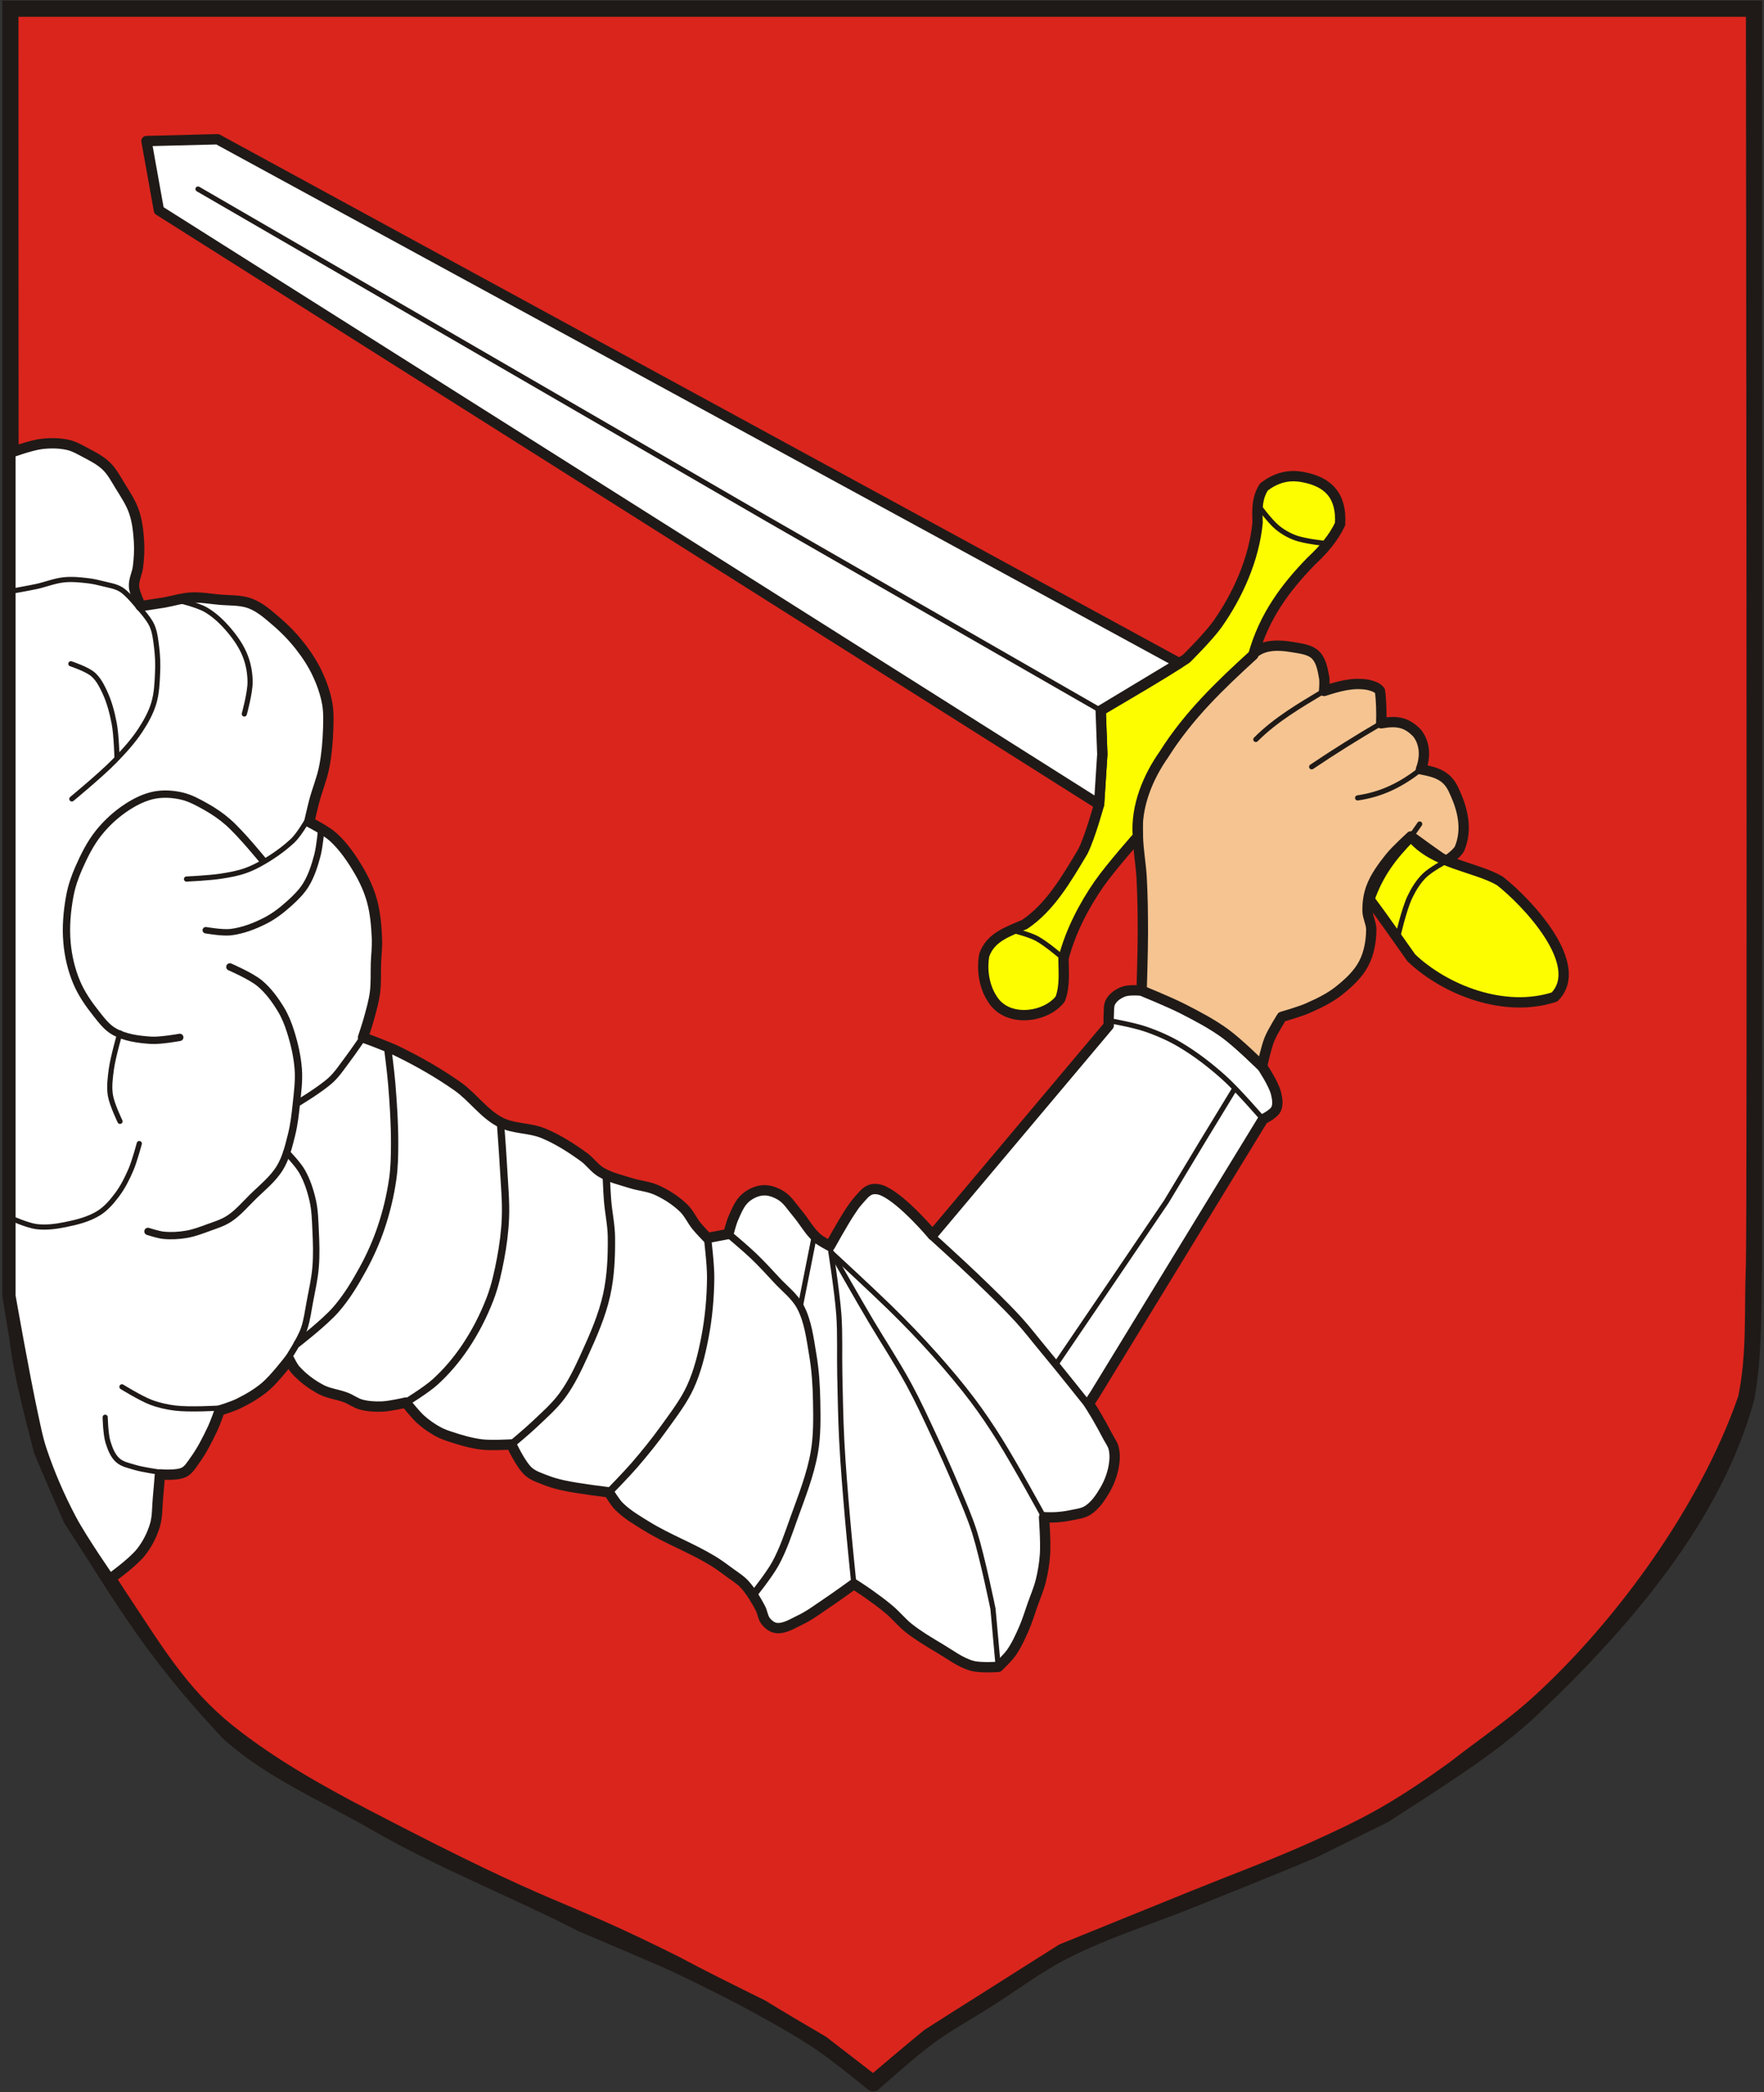 <?xml version="1.0" encoding="UTF-8" standalone="no"?>
<svg xmlns:inkscape="http://www.inkscape.org/namespaces/inkscape" xmlns:sodipodi="http://sodipodi.sourceforge.net/DTD/sodipodi-0.dtd" xmlns="http://www.w3.org/2000/svg" xmlns:svg="http://www.w3.org/2000/svg" xml:space="preserve" width="60.3mm" height="71.5mm" style="shape-rendering:geometricPrecision; text-rendering:geometricPrecision; image-rendering:optimizeQuality; fill-rule:evenodd; clip-rule:evenodd" viewBox="0 0 60300 71500" version="1.1" id="svg92" sodipodi:docname="UG_Niebylec.svg" inkscape:version="1.1.2 (b8e25be833, 2022-02-05)">
 <rect x="0" y="0" width="60300" height="71500" fill="#333333" stroke="none"/>
 <defs id="defs4">
  <style type="text/css" id="style2">
   
    .str1 {stroke:#1F1A17;stroke-width:176.4;stroke-linecap:round;stroke-linejoin:round}
    .str3 {stroke:#1F1A17;stroke-width:220;stroke-linecap:round;stroke-linejoin:round}
    .str2 {stroke:#1F1A17;stroke-width:250;stroke-linecap:round;stroke-linejoin:round}
    .str0 {stroke:#1F1A17;stroke-width:352.8;stroke-linecap:round;stroke-linejoin:round}
    .fil3 {fill:none}
    .fil5 {fill:#00923F}
    .fil0 {fill:#DA251D}
    .fil4 {fill:#F5C491}
    .fil2 {fill:white}
    .fil1 {fill:#1F1A17;fill-rule:nonzero}
   
  </style>
 </defs>
 <g id="Warstwa_x0020_1" inkscape:label="Warstwa 1">
  <g id="_137865192">
   <g id="g10">
    <path id="_21034288" class="fil0" d="m 355.3,297.4 v 43981.3 l 236.4,1426.6 236.2,1426.9 593.2,2418.1 1016.8,2364.6 1648.8,2662.3 1714.8,2605.6 1959.6,1985.3 c 0,0 1949.2,1463 2684.1,1835 734.9,372.5 5766.2,3128.1 5766.2,3128.1 l 3674.2,1613 3184.4,1365 2939.2,1488.9 2082.1,1240.6 1684.6,1300.4 127.5,10.8 1861.9,-1559.3 1959.4,-1240.7 2607.5,-1650.8 4496,-1823.4 4065.8,-1654.9 2425.1,-1198.8 2449.5,-1613.1 2571.8,-1985.3 2449.4,-2357.3 1714.6,-2481.7 1362.4,-2020.1 1077.6,-1878.9 c 0,0 610.54,-1242.674 749.7,-1913.4 303.794,-1464.237 160.2,-4483.4 160.2,-4483.4 L 59957.4,297.4 Z" sodipodi:nodetypes="cccccccccccccccccccccccccccccsccc"></path>
    <path id="path8" style="stroke-width:0.004" class="fil1" d="M 0.299,0.078 V 1.125 167.354 c 0,0.023 -0.002,0.046 0,0.068 0.003,0.033 0.01,0.065 0.016,0.098 0.293,1.798 0.597,3.595 0.895,5.393 0.561,4.841 2.027,10.125 3.15,14.613 0.008,0.031 0.014,0.062 0.023,0.092 0.008,0.025 0.019,0.048 0.029,0.072 1.25,2.993 2.544,5.966 3.844,8.938 0.008,0.018 0.014,0.036 0.023,0.053 6.844,10.51 10.179,16.81 20.43,27.781 5.492,5.039 12.673,8.059 19.332,11.891 8.653,4.979 17.826,8.535 26.701,13.086 0,0 0.005,0.003 0.008,0.004 0.021,0.01 0.043,0.018 0.064,0.027 3.988,1.7 7.988,3.373 11.953,5.125 0.006,0.003 0.012,0.005 0.018,0.008 3.706,1.781 7.402,3.591 11.004,5.574 2.655,1.462 5.305,2.951 7.811,4.656 2.194,1.493 6.303,4.865 6.303,4.865 l 0.248,0.191 c 0.229,0.176 0.439,0.223 0.605,0.23 0.166,0.007 0.419,-0.039 0.604,-0.129 0.129,-0.063 0.33,-0.277 0.33,-0.277 0,0 4.537,-4.063 6.992,-5.855 2.337,-1.707 4.891,-3.096 7.336,-4.645 3.256,-2.061 6.34,-4.422 9.768,-6.184 5.412,-2.782 11.28,-4.571 16.918,-6.861 5.124,-2.082 10.273,-4.104 15.367,-6.256 0.005,-0.002 0.009,-0.004 0.014,-0.006 0.018,-0.009 0.036,-0.018 0.055,-0.027 3.052,-1.516 6.114,-3.012 9.166,-4.529 0.014,-0.007 0.029,-0.013 0.043,-0.021 0.023,-0.013 0.044,-0.03 0.066,-0.045 6.853,-4.432 13.98,-8.859 19.092,-13.684 12.497,-11.795 23.988,-25.479 28.143,-40.825 1.067,-5.898 0.89,-12.026 0.988,-17.127 0,-0.012 -1e-5,-0.025 0,-0.037 0.065,-54.162 0.013,-162.486 0.013,-162.486 l 0.002,-1.047 H 226.611 1.344 Z M 2.387,2.17 H 225.568 c 0,0 0.204,155.8 -0.01,161.404 -0.213,5.586 0.159,11.286 -0.976,16.76 -5.16,14.923 -16.817,30.361 -27.442,39.69 -3.081,2.66 -6.466,4.946 -9.666,7.461 -0.003,0.003 -0.007,0.005 -0.01,0.008 -2.943,2.14 -5.961,4.193 -9.117,6.004 -2.928,1.68 -6,3.103 -9.078,4.488 -5.038,2.267 -10.232,4.169 -15.35,6.248 -5.663,2.301 -11.332,4.584 -16.992,6.891 -0.025,0.01 -0.052,0.019 -0.076,0.031 -0.031,0.016 -0.059,0.036 -0.088,0.055 -3.293,2.067 -6.571,4.158 -9.855,6.238 -2.468,1.563 -4.949,3.106 -7.404,4.689 -0.023,0.015 -0.046,0.029 -0.068,0.045 -0.016,0.012 -0.031,0.025 -0.047,0.037 -2.226,1.812 -6.602,5.529 -6.602,5.529 0,0 -3.987,-3.075 -5.979,-4.615 -0.02,-0.016 -0.039,-0.033 -0.06,-0.047 -0.015,-0.01 -0.031,-0.018 -0.047,-0.027 -2.63,-1.552 -5.271,-3.085 -7.869,-4.689 -0.005,-0.003 -0.01,-0.007 -0.016,-0.01 -0.015,-0.008 -0.03,-0.014 -0.045,-0.021 -3.724,-1.834 -7.448,-3.67 -11.109,-5.627 -0.011,-0.006 -0.02,-0.012 -0.031,-0.018 -0.009,-0.005 -0.02,-0.008 -0.029,-0.012 -16.515,-8.244 -14.146,-5.483 -39.51,-18.678 -6.319,-3.268 -12.603,-6.809 -17.949,-11.076 -6.092,-4.862 -9.402,-10.596 -13.812,-17.199 0,0 -0.011,-0.015 -0.016,-0.023 -2.113,-3.285 -4.364,-6.499 -6.168,-9.963 C 8.67,192.908 7.374,189.966 6.359,186.936 5.375,184 4.768,180.947 4.146,177.914 3.784,176.147 3.558,174.356 3.263,172.576 2.971,170.811 2.383,169.097 2.386,167.279 2.495,111.581 2.373,53.07 2.387,2.17 Z" transform="scale(264.583)" sodipodi:nodetypes="ccsssccsssccsssssssscczscssssssssscsccscccccccsccsssssssssssscssssssssccssssssssc"></path>
   </g>
   <path id="polygon12" class="fil2 str0" style="fill:#ffffff;stroke:#1f1a17;stroke-width:352.8;stroke-linecap:round;stroke-linejoin:round" d="m 3747.5,53966.9 c 0,0 780.178,-552.941 1072.7,-923 214.221,-271.003 376.192,-589.777 476.3,-920.4 89.454,-295.436 72.238,-613.166 102.1,-920.4 26.469,-272.332 68.3,-818 68.3,-818 0,0 571.486,52.02 816.7,-68.4 165.882,-81.461 266.047,-259.192 374.4,-408.9 244.465,-337.769 434.384,-713.657 612.4,-1090.7 93.715,-198.492 238.5,-613.8 238.5,-613.8 0,0 440.548,-136.999 646.6,-238.6 324.76,-160.135 642.751,-345.172 918.8,-579.5 312.679,-265.422 816.7,-920.3 816.7,-920.3 0,0 116.4,241.917 204.5,340.9 247.55,278.127 555.132,508.726 884.8,681.8 263.635,138.407 573.393,164.097 850.6,272.8 174.927,68.595 329.41,189.215 510.7,238.6 230.927,62.907 475.606,76.423 714.8,68 275.822,-9.713 816.7,-136.2 816.7,-136.2 0,0 318.992,407.469 510.5,579.5 175.711,157.841 372.028,294.554 578.7,408.9 129.054,71.402 268.319,124.04 408.3,170.5 355.188,117.887 717.672,226.906 1089.1,272.7 337.743,41.641 1020.9,0 1020.9,0 0,0 310.343,676.782 578.7,920.3 169.157,153.5 400.179,223.165 612.7,306.9 187.022,73.688 382.277,126.667 578.5,170.3 515.246,114.574 1565.4,238.7 1565.4,238.7 0,0 202.404,338.947 340.5,477.2 276.04,276.352 620.44,476.992 953.1,681.7 719.78,442.928 1523.425,738.012 2246.1,1176.2 212.695,128.966 412.636,278.163 612.6,426.1 162.48,120.206 339.552,226.243 476.7,374.7 222.281,240.609 388.945,529.814 544.3,818.2 79.699,147.946 87.861,336.232 196.9,464.1 88.702,104.019 211.76,201.588 347.5,217.8 285.108,34.053 557.617,-149.756 817.1,-272.7 327.214,-155.035 617.521,-378.612 918.7,-579.6 311.702,-208.01 918.8,-647.8 918.8,-647.8 0,0 344.225,221.989 510.8,341 243.849,174.219 486.471,351.25 714.6,545.6 226.165,192.676 413.63,429.11 646.6,613.5 336.764,266.541 708.496,486.755 1077.8,706 357.773,212.4 698.852,480.229 1100.4,589.2 284.945,77.328 885.1,34 885.1,34 0,0 317.06,-300.103 442.4,-477.1 178.328,-251.824 306.604,-536.847 431.3,-819.1 120.852,-273.553 205.68,-561.656 305.4,-843.6 92.944,-262.787 205.283,-520.011 273,-790.4 75.55,-301.668 126.553,-610.988 147,-921.3 27.658,-419.739 -33.6,-1261.5 -33.6,-1261.5 0,0 272.567,9.037 408.4,0 171.234,-11.392 342.44,-32.508 510.3,-68.2 196.714,-41.827 410.216,-60.64 578.8,-170.3 249.827,-162.507 427.493,-424.8 578.4,-681.8 147.447,-251.109 254.502,-531.564 306.4,-818.1 36.464,-201.324 46.978,-414.666 0,-613.8 -34.985,-148.295 -133.56,-273.952 -204.3,-408.9 -120.385,-229.654 -244.231,-457.605 -374.5,-681.8 -87.084,-149.873 -272,-443.2 -272,-443.2 l 204.1,-306.6 5751.8,-9408.2 c 0,0 360.23,-173.846 442.4,-340.9 80.271,-163.193 43.047,-368.901 0,-545.6 -81.774,-335.661 -476.7,-920.3 -476.7,-920.3 0,0 -803.774,-794.042 -1259.1,-1124.8 -456.741,-331.786 -960.391,-596.222 -1463.5,-852.3 -452.767,-230.455 -1395.2,-613.5 -1395.2,-613.5 0,0 -420.972,-37.274 -612.7,34 -174.483,64.863 -348.64,179.988 -442.4,340.8 -80.943,138.829 -56.555,316.999 -67.9,477.3 -8.02,113.317 0,340.8 0,340.8 l -6023.321,7157.621 c 0,0 -991.376,-1183.741 -1668.579,-1498.921 -132.581,-61.705 -295.94,-94.338 -435.7,-51.3 -182.289,56.134 -302.769,234.901 -432.2,375 -110.238,119.324 -199.823,256.61 -289.3,392.2 -246.758,373.928 -680.7,1158.9 -680.7,1158.9 0,0 -312.705,-157.712 -442.4,-272.5 -272.286,-240.989 -444.134,-576.262 -680.7,-852.4 -173.838,-202.917 -315.896,-448.339 -542.2,-590.4 -181.484,-113.926 -401.477,-198.144 -615.4,-185.8 -221.921,12.806 -444.857,118.353 -612,264.9 -199.218,174.67 -300.089,440.102 -408.4,681.9 -77.859,173.815 -170.3,545.4 -170.3,545.4 l -714.8,136.4 c 0,0 -257.653,-265.863 -374.3,-409.3 -159.074,-195.607 -260.939,-438.461 -442.4,-613.5 -265.051,-255.671 -583.443,-461.331 -918.8,-613.5 -278.252,-126.257 -593.9,-145.939 -885.1,-238.5 -345.501,-109.821 -709.464,-189.554 -1020.8,-375.3 -220.994,-131.848 -370.194,-360.139 -578.6,-511.1 -436.682,-316.314 -896.892,-612.83 -1395.5,-818.1 -465.675,-191.712 -1015.514,-144.968 -1463.5,-375 -566.32,-290.794 -942.712,-860.875 -1463.3,-1227.3 -644.666,-453.759 -1333.915,-846.64 -2042.1,-1193 -384.248,-187.929 -1191.2,-477.2 -1191.2,-477.2 0,0 144.509,-429.369 204,-647.8 79.647,-292.438 165.114,-585.466 204.4,-886 44.211,-338.211 21.252,-681.85 34,-1022.7 10.201,-272.745 46.136,-545.435 34,-818.1 -19.364,-435.039 -54.104,-875.536 -170,-1295.3 -98.852,-358.033 -254.54,-702.282 -442.4,-1022.7 -245.858,-419.34 -525.881,-831.513 -885.2,-1158.9 -237.415,-216.316 -816.7,-511.3 -816.7,-511.3 0,0 107.458,-478.746 170.4,-715.8 103.321,-389.131 261.949,-764.024 340,-1159 84.165,-425.914 121.842,-861.39 136.3,-1295.3 9.847,-295.519 18.969,-595.482 -33.9,-886.4 -64.241,-353.498 -186.951,-697.83 -340.4,-1022.7 -154.792,-327.714 -355.693,-634.799 -578.7,-920.5 -242.108,-310.171 -517.59,-596.687 -816.9,-852.1 -272.964,-232.931 -549.447,-485.284 -884.6,-613.5 -341.772,-130.748 -725.129,-100.389 -1089.3,-136.2 -316.955,-31.168 -635.013,-86.182 -953,-68.4 -311.003,17.392 -611.704,118.268 -918.8,170.4 -114.983,19.519 -230.537,35.507 -345.8,53.3 -147.472,22.766 -442.4,68.4 -442.4,68.4 0,0 -216.677,-431.921 -233,-666.8 -16.073,-231.278 108.96,-451.794 136.4,-682 33.642,-282.228 51.781,-568.331 34,-852 -21.622,-344.955 -58.694,-695.717 -170.4,-1022.8 -108.397,-317.392 -300.566,-600.633 -476.3,-886.3 -145.269,-236.145 -276.225,-489.973 -476.4,-681.8 -213.683,-204.771 -487.681,-337.785 -748.8,-477.1 -174.861,-93.293 -351.404,-194.38 -544.6,-238.6 -298.784,-68.388 -614.54,-70.345 -918.9,-34.1 -364.946,43.461 -1061.4,298.5 -1061.4,298.5 v 28807.7 c 0,0 476.842,2715.654 769.3,4062.5 88.05,405.493 164.683,815.552 296.5,1209 272.565,813.556 615.127,1606.476 1016.7,2364.7 379.785,717.084 1309.7,2052 1309.7,2052 z" sodipodi:nodetypes="cssscssscsscssssscsssscssscsssssssssscssssscssssscsssssssscccsscsscsssccsssscssssssccsssssssssscssssssscsssssssssssscsssssssssccsssc"></path>
   <path id="polyline14" class="fil3 str1" style="fill:none;stroke:#1f1a17;stroke-width:176.4;stroke-linecap:round;stroke-linejoin:round" d="m 355.3,20209.8 c 0,0 589.335,-102.352 881.7,-165 320.3,-68.634 629.219,-198.666 955.2,-230.9 273.387,-27.034 550.72,0.408 823.5,33 166.755,19.924 331.361,57.135 494,99 211.896,54.544 439.011,84.013 625.9,197.8 235.085,143.132 582.5,585.2 582.5,585.2" sodipodi:nodetypes="csssssc"></path>
   <path id="polyline16" class="fil3 str1" style="fill:none;stroke:#1f1a17;stroke-width:176.4;stroke-linecap:round;stroke-linejoin:round" d="m 2455.7,27302.5 c 0,0 998.493,-823.838 1449.3,-1286.5 321.119,-329.564 636.545,-671.294 889.3,-1055.8 189.014,-287.54 361.512,-594.225 461.1,-923.6 102.646,-339.487 116.621,-701.46 131.8,-1055.8 12.245,-285.851 2.881,-573.859 -33.1,-857.7 -32.548,-256.761 -57.66,-523.111 -164.6,-758.8 -108.968,-240.159 -471.4,-635.4 -471.4,-635.4" sodipodi:nodetypes="cssssssc"></path>
   <path id="polyline18" class="fil3 str1" style="fill:none;stroke:#1f1a17;stroke-width:176.4;stroke-linecap:round;stroke-linejoin:round" d="m 2422.8,22684 c 0,0 546.109,179.316 757.5,362.9 179.53,155.914 293.893,378.726 395.3,593.8 161.681,342.91 258.812,716.114 329.4,1088.6 73.107,385.78 95,1174.1 95,1174.1" sodipodi:nodetypes="csssc"></path>
   <path id="polyline20" class="fil3 str1" style="fill:none;stroke:#1f1a17;stroke-width:176.4;stroke-linecap:round;stroke-linejoin:round" d="m 6062.4,20507.1 c 0,0 675.38,158.6 971.6,329.5 303.447,175.07 563.056,426.159 790.4,692.7 227.607,266.85 432.505,564.06 560,890.8 109.755,281.278 164.202,588.767 164.7,890.7 0.608,368.828 -197.6,1088.7 -197.6,1088.7" sodipodi:nodetypes="cssssc"></path>
   <path id="polyline22" class="fil3 str2" style="fill:none;stroke:#1f1a17;stroke-width:250;stroke-linecap:round;stroke-linejoin:round" d="m 6144.7,35450.9 c 0,0 -657.813,121.101 -988.1,99.1 -427.837,-28.499 -877.286,-87.845 -1251.6,-297 -257.755,-144.026 -442.248,-395.601 -625.9,-626.8 -257.972,-324.762 -497.806,-673.327 -658.7,-1055.6 -180.016,-427.705 -288.192,-890.389 -329.4,-1352.6 -47.938,-537.706 -0.93,-1085.953 98.8,-1616.5 59.746,-317.839 166.682,-627.593 296.5,-923.8 187.703,-428.283 398.904,-855.825 691.6,-1220.5 277.577,-345.837 614.646,-651.668 988.1,-890.8 281.775,-180.427 593.508,-334.409 922.4,-395.9 302.358,-56.53 622.387,-35.76 922.2,33 292.351,67.049 561.899,215.991 823.4,362.9 268.347,150.755 526.295,324.835 757.6,527.9 454.162,398.714 1191.461,1307.727 1191.461,1307.727" sodipodi:nodetypes="csssssssssssssc"></path>
   <path id="polyline24" class="fil3 str1" style="fill:none;stroke:#1f1a17;stroke-width:176.4;stroke-linecap:round;stroke-linejoin:round" d="m 6375.3,30040.6 c 0,0 793.859,-37.61 1185.7,-98.9 289.47,-45.277 581.478,-96.606 856.4,-197.9 291.108,-107.258 564.226,-262.399 826,-428.9 267.933,-170.418 523.433,-363.399 756,-579.6 210.26,-195.463 485.584,-668.305 485.584,-668.305" sodipodi:nodetypes="cssssc"></path>
   <path id="polyline26" class="fil3 str3" style="fill:none;stroke:#1f1a17;stroke-width:220;stroke-linecap:round;stroke-linejoin:round" d="m 7034,31789.1 c 0,0 572.241,100.936 856.4,65.9 413.572,-50.992 814.945,-205.778 1185.8,-395.8 301.178,-154.32 572.29,-367.038 823.4,-593.9 208.247,-188.138 412.898,-389.943 559.1,-629.5 188.875,-309.478 300.539,-663.628 393,-1014.2 75.113,-284.797 128.6,-874.2 128.6,-874.2" sodipodi:nodetypes="csssssc"></path>
   <path id="polyline28" class="fil3 str1" style="fill:none;stroke:#1f1a17;stroke-width:176.4;stroke-linecap:round;stroke-linejoin:round" d="m 4102.6,38321 c 0,0 -279.409,-578.188 -329.4,-890.8 -46.905,-293.31 -6.983,-596.166 33,-890.5 57.191,-421.013 294.3,-1240.2 294.3,-1240.2" sodipodi:nodetypes="cssc"></path>
   <path id="polyline30" class="fil3 str1" style="fill:none;stroke:#1f1a17;stroke-width:176.4;stroke-linecap:round;stroke-linejoin:round" d="m 355.3,41619.9 c 0,0 574.153,257.087 881.7,297 327.358,42.484 664.494,-0.932 988.1,-66.1 398.278,-80.206 808.242,-180.436 1152.8,-395.7 250.431,-156.458 448.555,-390.799 625.9,-626.9 196.417,-261.491 344.417,-558.795 473.7,-859.2 122.992,-285.788 283.8,-889.2 283.8,-889.2" sodipodi:nodetypes="csssssc"></path>
   <path id="polyline32" class="fil3 str2" style="fill:none;stroke:#1f1a17;stroke-width:250;stroke-linecap:round;stroke-linejoin:round" d="m 7857.5,33042.7 c 0,0 722.789,312.122 1021,560.8 293.945,245.121 525.775,563.658 724.6,890.7 143.241,235.613 246.394,495.853 329.4,758.8 131.793,417.493 231.447,850.074 263.5,1286.7 29.025,395.378 -24.308,793.245 -65.9,1187.5 -37.362,354.158 -77.726,710.26 -164.7,1055.6 -96.815,384.413 -189.591,782.713 -395.1,1121.7 -241.837,398.908 -624.008,694.282 -955.3,1022.7 -254.048,251.844 -490.232,531.421 -790.6,725.7 -210.666,136.259 -455.984,210.794 -691.6,297 -247.898,90.7 -497.282,186.555 -757.5,230.9 -260.014,44.31 -528.202,59.801 -790.6,33 -180.116,-18.397 -526.9,-131.9 -526.9,-131.9" sodipodi:nodetypes="cssssssssssssc"></path>
   <path id="polyline34" class="fil3 str3" style="fill:none;stroke:#1f1a17;stroke-width:220;stroke-linecap:round;stroke-linejoin:round" d="m 12409.7,35454.6 c 0,0 -347.852,509.262 -533.8,755.1 -179.132,236.826 -342.598,490.535 -560,692.8 -352.495,327.953 -1185.8,824.7 -1185.8,824.7" sodipodi:nodetypes="cssc"></path>
   <path id="polyline36" class="fil3 str3" style="fill:none;stroke:#1f1a17;stroke-width:220;stroke-linecap:round;stroke-linejoin:round" d="m 9791.186,39375.856 c 0,0 390.283,402.19 536.614,660.544 173.132,305.673 284.313,647.145 362.2,989.7 75.933,333.963 82.314,680.61 98.8,1022.7 20.116,417.416 34.398,837.218 0,1253.7 -33.029,399.909 -122.597,793.282 -197.5,1187.5 -58.78,309.364 -96.032,625.731 -197.6,923.8 -125.268,367.619 -572.858,1045.253 -572.858,1045.253" sodipodi:nodetypes="cssssssc"></path>
   <path id="polyline38" class="fil3 str2" style="fill:none;stroke:#1f1a17;stroke-width:250;stroke-linecap:round;stroke-linejoin:round" d="m 13248.8,35790.7 c 0,0 108.334,827.738 142.1,1243.6 55.244,680.389 100.737,1362.875 98.8,2045.5 -1.156,407.458 -7.22,817.388 -65.9,1220.6 -81.424,559.492 -214.395,1113.769 -395.1,1649.5 -165.182,489.708 -377.494,965.296 -625.9,1418.5 -266.668,486.522 -557.797,967.239 -922.2,1385.6 -391.381,449.333 -1314.814,1161.914 -1314.814,1161.914" sodipodi:nodetypes="cssssssc"></path>
   <path id="polyline40" class="fil3 str1" style="fill:none;stroke:#1f1a17;stroke-width:176.4;stroke-linecap:round;stroke-linejoin:round" d="m 3595.5,48432.3 c 0,0 12.396,583.251 98.8,857.8 69.393,220.498 158.106,455.091 329.5,610.2 158.791,143.703 387.899,185.534 592.9,247.5 257.978,77.98 793.716,153.991 793.716,153.991" sodipodi:nodetypes="csssc"></path>
   <path id="polyline42" class="fil3 str1" style="fill:none;stroke:#1f1a17;stroke-width:176.4;stroke-linecap:round;stroke-linejoin:round" d="m 4168.5,47393.2 c 0,0 639.071,395.027 988.1,527.7 263.87,100.302 543.37,162.347 823.4,198 495.96,63.146 1505.514,2.549 1505.514,2.549" sodipodi:nodetypes="cssc"></path>
   <path id="polyline44" class="fil3 str2" style="fill:none;stroke:#1f1a17;stroke-width:250;stroke-linecap:round;stroke-linejoin:round" d="m 13873.1,47930.8 c 0,0 698.209,-428.952 1000,-702.6 386.77,-350.702 728.77,-755.087 1021.2,-1187.6 346.992,-513.211 633.862,-1071.304 856.3,-1649.5 171.409,-445.552 273.45,-916.536 362.2,-1385.6 86.469,-457.01 146.094,-920.854 164.7,-1385.6 22.891,-571.761 -35.348,-1143.986 -65.7,-1715.4 -27.511,-517.93 -105.5,-1552.4 -105.5,-1552.4" sodipodi:nodetypes="cssssssc"></path>
   <path id="polyline46" class="fil3 str2" style="fill:none;stroke:#1f1a17;stroke-width:250;stroke-linecap:round;stroke-linejoin:round" d="m 17480.6,49362.4 c 0,0 533.509,-443.935 785,-682.7 332.521,-315.695 683.687,-620.295 955.3,-989.7 311.817,-424.084 539.264,-906.59 757.5,-1385.6 301.421,-661.594 599.653,-1335.619 757.5,-2045.3 143.747,-646.287 171.843,-1317.358 164.7,-1979.4 -4.533,-420.138 -98.388,-834.752 -131.6,-1253.6 -23.875,-301.09 -48.6,-904.8 -48.6,-904.8" sodipodi:nodetypes="cssssssc"></path>
   <path id="polyline48" class="fil3 str2" style="fill:none;stroke:#1f1a17;stroke-width:250;stroke-linecap:round;stroke-linejoin:round" d="m 24185.3,42306.4 c 0,0 111.874,904.522 108,1358.9 -5.84,684.919 -67.675,1372.811 -197.7,2045.3 -110.967,573.92 -251.405,1150.814 -494.1,1682.6 -227.834,499.223 -570.134,939.009 -889.3,1385.4 -318.45,445.39 -663.254,872.213 -1021,1286.7 -278.677,322.878 -875.3,933.3 -875.3,933.3" sodipodi:nodetypes="csssssc"></path>
   <path id="polyline50" class="fil3 str2" style="fill:none;stroke:#1f1a17;stroke-width:250;stroke-linecap:round;stroke-linejoin:round" d="m 24900.1,42170 c 0,0 572.504,479.129 842.4,736.6 282.616,269.606 546.977,557.883 812,844.8 273.26,295.834 612.494,548.247 802,903.6 267.285,501.201 332.846,1089.427 428.1,1649.4 88.827,522.191 121.939,1054 131.8,1583.6 10.843,582.343 20.373,1171.77 -80,1745.5 -135.303,773.391 -432.433,1510.724 -697.4,2249.8 -190.021,530.029 -366.989,1070.645 -638.9,1563.7 -216.901,393.306 -783,1096.6 -783,1096.6" sodipodi:nodetypes="cssssssssc"></path>
   <path id="polyline52" class="fil3 str1" style="fill:none;stroke:#1f1a17;stroke-width:176.4;stroke-linecap:round;stroke-linejoin:round" d="m 29188.2,54134.5 c 0,0 -153.736,-1502.43 -217.9,-2254.8 -75.893,-889.902 -151.543,-1780.156 -197.6,-2672.1 -38.579,-747.127 -48.9,-1495.471 -65.9,-2243.4 -15.494,-681.645 16.352,-1365.16 -32.9,-2045.2 -56.815,-784.465 -302.4,-2340.1 -302.4,-2340.1" sodipodi:nodetypes="cssssc"></path>
   <path id="polyline54" class="fil3 str1" style="fill:none;stroke:#1f1a17;stroke-width:176.4;stroke-linecap:round;stroke-linejoin:round" d="M 27844.1,42199.9 27356.5,44655" sodipodi:nodetypes="cc"></path>
   <path id="polyline56" class="fil3 str1" style="fill:none;stroke:#1f1a17;stroke-width:176.4;stroke-linecap:round;stroke-linejoin:round" d="m 28435.939,42824.861 c 0,0 894.493,1582.156 1357.761,2357.839 427.247,715.37 886.982,1412.147 1284.6,2144.4 297.948,548.702 559.115,1116.761 823.5,1682.4 285.481,610.772 563.426,1225.343 823.4,1847.4 209.423,501.101 430.301,999.409 592.9,1517.6 267.483,852.446 625.8,2606.2 625.8,2606.2 l 179.6,1983.1" sodipodi:nodetypes="cssssscc"></path>
   <path id="polyline58" class="fil3 str1" style="fill:none;stroke:#1f1a17;stroke-width:176.4;stroke-linecap:round;stroke-linejoin:round" d="m 28435.939,42824.861 c 0,0 1333.958,1229.227 1983.661,1863.039 534.047,520.985 1051.777,1059.458 1548.1,1616.5 446.51,501.134 881.008,1014.298 1284.6,1550.6 328.123,436.017 632.634,890.078 922.2,1352.6 538.841,860.689 1514.5,2643.2 1514.5,2643.2" sodipodi:nodetypes="cssssc"></path>
   <path id="polyline60" class="fil3 str2" style="fill:none;stroke:#1f1a17;stroke-width:250;stroke-linecap:round;stroke-linejoin:round" d="m 31842.9,42238.1 c 0,0 1014.869,919.497 1508.2,1394.2 503.872,484.845 1011.072,967.779 1482.2,1484.5 289.139,317.119 548.003,660.576 823.4,989.7 519.516,620.869 1538.995,1903.675 1538.995,1903.675" sodipodi:nodetypes="csssc"></path>
   <path id="polyline62" class="fil3 str1" style="fill:none;stroke:#1f1a17;stroke-width:176.4;stroke-linecap:round;stroke-linejoin:round" d="m 37901.3,34875.1 c 0,0 820.03,147.489 1213.8,279 410.329,137.042 812.001,309.758 1185.7,527.7 542.817,316.572 1045.538,704.124 1515.2,1121.6 494.713,439.745 1360.4,1446.5 1360.4,1446.5" sodipodi:nodetypes="csssc"></path>
   <polyline class="fil3 str1" points="36094.4,46626.6 38061.1,43731.2 39872.7,41059.2 41124.3,38980.8 42201.3,37213 " id="polyline64"></polyline>
   <path id="polygon66" class="fil4 str0" style="fill:#f5c491;stroke:#1f1a17;stroke-width:352.8;stroke-linecap:round;stroke-linejoin:round" d="m 43142.1,36443.1 c 0,0 132.462,-632.425 253.5,-930.1 109.828,-270.105 424.2,-765 424.2,-765 0,0 604.811,-170.83 891.2,-297.6 370.796,-164.133 743.787,-342.503 1061,-595.1 329.254,-262.186 655.101,-561.225 848.6,-935 180.144,-347.977 250.555,-755.78 254.7,-1147.6 2.292,-216.69 -122.981,-420.843 -127.4,-637.5 -5.557,-272.472 32.121,-552.269 127.4,-807.6 140.123,-375.504 387.21,-706.266 636.5,-1020.1 211.667,-266.47 721.4,-722.4 721.4,-722.4 391.587,289.576 789.783,569.916 1188.2,850 0,0 366.552,-239.983 466.8,-425 286.831,-667.165 105.492,-1368.67 -169.7,-1955.1 -220.13,-534.698 -581.032,-659.45 -1145.8,-765.1 163.409,-428.539 139.079,-892.521 -127.4,-1232.6 -373.045,-391.422 -710.272,-429.009 -1230.6,-340 14.924,-365.693 0.1,-814.166 -42.4,-1105.1 -88.643,-131.062 -270.422,-176.189 -424.4,-212.6 -522.664,-83.186 -977.044,52.14 -1485.2,212.6 0,0 28.701,-314.399 0,-467.6 -50.378,-268.908 -100.706,-574.63 -297.1,-765.1 -183.086,-177.564 -470.024,-211.879 -721.4,-255 -334.613,-57.399 -693.607,-98.514 -1018.5,0 -292.985,88.839 -527.192,315.808 -763.8,510.1 -386.812,317.633 -724.752,691.764 -1060.9,1062.6 -418.827,462.047 -816.912,944.052 -1188.2,1445.1 -303.993,410.235 -617.246,820.032 -848.8,1275.1 -184.951,363.481 -344.055,747.722 -424.2,1147.6 -66.879,333.691 -50.733,679.875 -42.4,1020.1 11.494,469.281 100.866,933.823 127.3,1402.5 35.91,636.678 42.322,1274.91 42.4,1912.6 0.08,650.923 -42.8,1952.3 -42.8,1952.3 0,0 942.433,383.045 1395.2,613.5 503.109,256.078 1006.759,520.514 1463.5,852.3 455.326,330.758 1259.1,1124.8 1259.1,1124.8 z" sodipodi:nodetypes="cscsssssssccccccccccsssssssssssscssc"></path>
   <path id="polyline68" class="fil3 str1" style="fill:none;stroke:#1f1a17;stroke-width:176.4;stroke-linecap:round;stroke-linejoin:round" d="m 42928.8,25269.9 c 688.366,-688.563 1507.676,-1161.187 2333.9,-1657.7" sodipodi:nodetypes="cc"></path>
   <path id="polyline70" class="fil3 str1" style="fill:none;stroke:#1f1a17;stroke-width:176.4;stroke-linecap:round;stroke-linejoin:round" d="m 44838.3,26204.9 c 776.328,-522.565 1567.632,-1017.088 2376.4,-1487.6" sodipodi:nodetypes="cc"></path>
   <path id="polyline72" class="fil3 str1" style="fill:none;stroke:#1f1a17;stroke-width:176.4;stroke-linecap:round;stroke-linejoin:round" d="m 46408.5,27267.4 c 845.862,-123.488 1493.58,-456.768 2164.2,-977.5" sodipodi:nodetypes="cc"></path>
   <polygon class="fil5 str1" points="48233.2,28585.1 48530.3,28160 " id="polygon74"></polygon>
   <path class="fil2 str0" d="m 37625.8,24279.1 55.4,1495.3 -110.7,1716.9 c 0,0 -299.938,1099.549 -552.9,1606.1 -566.989,950.75 -1125.825,1911.856 -1990.7,2492.1 -583.158,256.334 -1165.425,432.102 -1382.3,1052.3 -91.663,517.003 4.762,1088.254 276.5,1495.3 511.18,833.639 1843.806,637.086 2322.3,0 169.748,-451.604 111.481,-949.156 110.6,-1384.5 238.798,-924.825 704.503,-1809.574 1216.5,-2547.6 399.673,-572.237 1326.9,-1619.9 1326.9,-1619.9 -83.425,-1045.837 363.442,-2055.825 891,-2805.2 829.491,-1320.319 1915.154,-2359.001 3055.5,-3400.4 371.106,-1330.66 1106.808,-2307.391 1970.3,-3195.5 429.439,-401.265 765.652,-792.509 995.3,-1273.9 57.239,-976.464 -411.845,-1448.121 -1271.7,-1606 -524.699,-101.808 -950.843,46.343 -1327.3,332.2 -257.008,378.761 -234.401,817.083 -221,1218.4 -120.071,1264.299 -686.458,2506.065 -1382.5,3489.1 -304.691,424.341 -1050.5,1163 -1050.5,1163 -955.591,625.664 -1946.946,1192.753 -2930.7,1772.3 z" id="path76" style="fill:#fdfd00;fill-opacity:1" sodipodi:nodetypes="ccccccccccccccccccccc"></path>
   <path id="polyline78" class="fil3 str1" style="fill:none;stroke:#1f1a17;stroke-width:176.4;stroke-linecap:round;stroke-linejoin:round" d="m 34584.7,31783.5 c 0,0 579.274,144.639 841.6,281.3 341.402,177.856 927.7,687.8 927.7,687.8" sodipodi:nodetypes="csc"></path>
   <path id="polyline80" class="fil3 str1" style="fill:none;stroke:#1f1a17;stroke-width:176.4;stroke-linecap:round;stroke-linejoin:round" d="m 42989.5,17245.6 c 0,0 406.27,559.956 670.3,777.7 184.624,152.258 398.339,274.434 623.1,356.6 347.368,126.987 1091.4,199.9 1091.4,199.9" sodipodi:nodetypes="cssc"></path>
   <path id="polygon82" style="fill:#fdfd00;stroke:#1f1a17;stroke-width:352.8;stroke-linecap:round;stroke-linejoin:round" class="fil2 str0" d="m 51270.3,30103.4 c 939.135,734.99 2953.35,2874.225 1869.2,3967.2 -1718.413,563.307 -3748.619,-245.989 -4895.5,-1337.2 -497.015,-699.614 -909.62,-1300.93 -1432.4,-2001.9 307.698,-884.946 780.51,-1504.422 1421.6,-2146.4 788.377,948.533 2183.389,1021.045 3037.1,1518.3 z" sodipodi:nodetypes="cccccc"></path>
   <path id="polyline84" class="fil3 str1" style="fill:none;stroke:#1f1a17;stroke-width:176.4;stroke-linecap:round;stroke-linejoin:round" d="m 47771.2,32052.9 c 0,0 214.354,-959.226 424.1,-1399.1 126.288,-264.849 285.716,-521.832 493.8,-728.7 208.289,-207.071 732.3,-490 732.3,-490" sodipodi:nodetypes="cssc"></path>
   <path id="polygon86" class="fil2 str0" style="fill:#ffffff;stroke:#1f1a17;stroke-width:352.8;stroke-linecap:round;stroke-linejoin:round" d="M 37570.5,27491.3 5432.6,7189 5007.4,4820.2 7437,4759.4 l 32873.2,17903.3 -2684.4,1616.4 55.4,1495.3 z" sodipodi:nodetypes="cccccccc"></path>
   <path id="polyline88" class="fil3 str1" style="fill:none;stroke:#1f1a17;stroke-width:176.4;stroke-linecap:round;stroke-linejoin:round" d="m 6768.9,6460.2 19497.5,11297.6 11359.4,6521.3" sodipodi:nodetypes="ccc"></path>
  </g>
 </g>
</svg>
